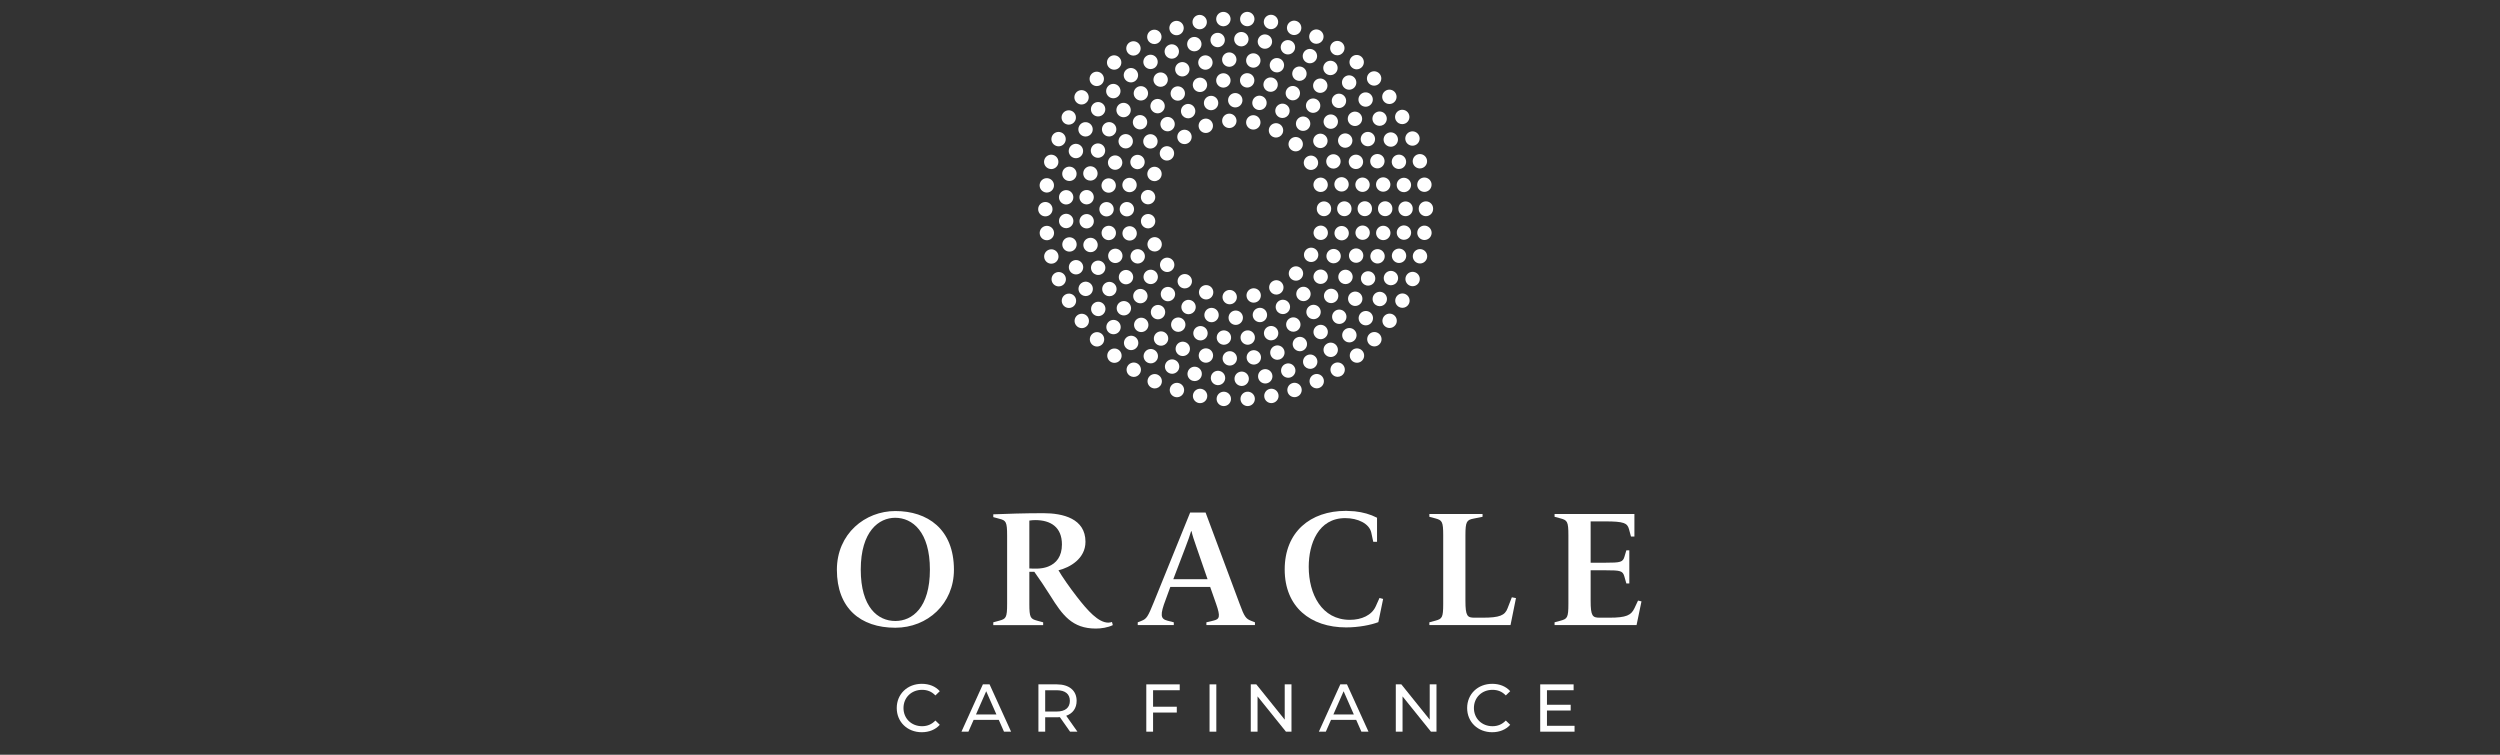 <svg width="106" height="32" viewBox="0 0 106 32" fill="none" xmlns="http://www.w3.org/2000/svg">
<rect x="0" y="0" width="106" height="32" fill="#333333" stroke="none"/>
<g clip-path="url(#clip0_3001_1689)">
<path d="M38.022 30.02C38.022 29.427 38.474 28.994 39.085 28.994C39.395 28.994 39.664 29.1 39.847 29.306L39.661 29.487C39.506 29.323 39.317 29.249 39.096 29.249C38.644 29.249 38.308 29.576 38.308 30.02C38.308 30.464 38.644 30.791 39.096 30.791C39.317 30.791 39.506 30.713 39.661 30.55L39.847 30.731C39.664 30.937 39.395 31.046 39.082 31.046C38.474 31.046 38.022 30.613 38.022 30.02Z" fill="white"/>
<path d="M42.348 30.521H41.282L41.061 31.023H40.766L41.674 29.017H41.958L42.87 31.023H42.569L42.348 30.521ZM42.248 30.292L41.815 29.309L41.382 30.292H42.248Z" fill="white"/>
<path d="M45.371 31.023L44.938 30.407C44.898 30.41 44.855 30.413 44.812 30.413H44.316V31.023H44.029V29.017H44.812C45.334 29.017 45.649 29.28 45.649 29.716C45.649 30.026 45.488 30.249 45.207 30.349L45.683 31.023H45.371ZM45.362 29.716C45.362 29.429 45.17 29.266 44.803 29.266H44.316V30.169H44.803C45.17 30.169 45.362 30.003 45.362 29.716Z" fill="white"/>
<path d="M48.89 29.266V29.965H49.896V30.212H48.89V31.023H48.603V29.017H50.02V29.266H48.89Z" fill="white"/>
<path d="M51.285 29.017H51.572V31.023H51.285V29.017Z" fill="white"/>
<path d="M54.759 29.017V31.023H54.524L53.32 29.527V31.023H53.033V29.017H53.268L54.472 30.513V29.017H54.759Z" fill="white"/>
<path d="M57.502 30.521H56.436L56.215 31.023H55.92L56.829 29.017H57.112L58.024 31.023H57.723L57.502 30.521ZM57.402 30.292L56.969 29.309L56.536 30.292H57.402Z" fill="white"/>
<path d="M60.907 29.017V31.023H60.672L59.468 29.527V31.023H59.182V29.017H59.417L60.62 30.513V29.017H60.907Z" fill="white"/>
<path d="M62.207 30.02C62.207 29.427 62.66 28.994 63.271 28.994C63.58 28.994 63.849 29.1 64.033 29.306L63.846 29.487C63.692 29.323 63.503 29.249 63.282 29.249C62.829 29.249 62.494 29.576 62.494 30.02C62.494 30.464 62.829 30.791 63.282 30.791C63.503 30.791 63.692 30.713 63.846 30.55L64.033 30.731C63.849 30.937 63.58 31.046 63.268 31.046C62.66 31.046 62.207 30.613 62.207 30.02Z" fill="white"/>
<path d="M66.761 30.774V31.023H65.305V29.017H66.721V29.266H65.591V29.882H66.597V30.126H65.591V30.774H66.761Z" fill="white"/>
<path d="M51.819 5.145C51.807 4.977 51.934 4.831 52.101 4.819C52.27 4.808 52.416 4.934 52.428 5.102C52.439 5.27 52.313 5.416 52.145 5.428C52.138 5.428 52.13 5.429 52.123 5.429C51.964 5.429 51.83 5.306 51.819 5.145ZM53.08 5.488C52.915 5.454 52.808 5.294 52.841 5.129C52.876 4.963 53.036 4.857 53.201 4.89C53.367 4.924 53.472 5.085 53.439 5.25C53.411 5.394 53.282 5.494 53.141 5.494C53.121 5.494 53.101 5.492 53.08 5.488ZM50.839 5.436C50.782 5.277 50.864 5.103 51.023 5.046C51.181 4.989 51.356 5.071 51.412 5.23C51.469 5.388 51.387 5.563 51.228 5.62C51.195 5.632 51.16 5.638 51.126 5.638C51 5.638 50.883 5.561 50.839 5.436ZM53.964 5.799C53.813 5.722 53.754 5.538 53.831 5.388C53.909 5.238 54.093 5.179 54.242 5.256C54.392 5.333 54.45 5.517 54.374 5.667C54.319 5.773 54.212 5.832 54.102 5.832C54.055 5.832 54.007 5.821 53.964 5.799ZM49.974 5.982C49.876 5.845 49.907 5.655 50.045 5.557C50.182 5.459 50.373 5.491 50.471 5.628C50.568 5.765 50.536 5.957 50.399 6.054C50.345 6.092 50.284 6.11 50.222 6.11C50.127 6.11 50.033 6.065 49.974 5.982ZM54.73 6.337C54.607 6.223 54.599 6.03 54.714 5.906C54.829 5.783 55.021 5.775 55.145 5.889C55.268 6.004 55.276 6.197 55.161 6.32C55.101 6.385 55.019 6.418 54.937 6.418C54.863 6.418 54.789 6.391 54.73 6.337ZM49.287 6.74C49.155 6.635 49.136 6.442 49.242 6.311C49.347 6.18 49.54 6.16 49.671 6.267C49.801 6.372 49.821 6.564 49.715 6.695C49.656 6.77 49.567 6.808 49.479 6.808C49.411 6.808 49.344 6.786 49.287 6.74ZM55.325 7.062C55.236 6.918 55.281 6.73 55.424 6.642C55.568 6.553 55.756 6.599 55.844 6.742C55.933 6.886 55.887 7.074 55.743 7.161C55.694 7.192 55.639 7.207 55.585 7.207C55.482 7.207 55.382 7.155 55.325 7.062ZM48.829 7.655C48.675 7.588 48.604 7.409 48.671 7.255C48.737 7.1 48.917 7.029 49.071 7.095C49.226 7.162 49.297 7.342 49.231 7.496C49.181 7.612 49.068 7.681 48.95 7.681C48.909 7.681 48.869 7.672 48.829 7.655ZM55.701 7.918C55.655 7.756 55.749 7.588 55.911 7.541C56.073 7.496 56.242 7.59 56.287 7.752C56.334 7.913 56.24 8.082 56.078 8.129C56.05 8.136 56.022 8.14 55.995 8.14C55.861 8.14 55.739 8.053 55.701 7.918ZM48.637 8.661C48.47 8.638 48.353 8.485 48.376 8.318C48.398 8.151 48.552 8.033 48.718 8.056C48.885 8.078 49.002 8.231 48.981 8.399C48.959 8.552 48.828 8.663 48.678 8.663C48.664 8.663 48.651 8.662 48.637 8.661ZM55.832 8.861V8.853V8.846C55.831 8.678 55.967 8.54 56.135 8.539C56.304 8.539 56.441 8.675 56.441 8.843V8.853V8.861C56.441 9.028 56.304 9.166 56.136 9.166C55.968 9.166 55.832 9.028 55.832 8.861ZM48.378 9.42C48.354 9.253 48.471 9.099 48.638 9.076C48.805 9.053 48.959 9.169 48.981 9.336C49.005 9.503 48.888 9.657 48.721 9.68C48.707 9.682 48.694 9.683 48.68 9.683C48.529 9.683 48.399 9.572 48.378 9.42ZM55.916 10.164C55.755 10.118 55.659 9.95 55.705 9.788C55.751 9.626 55.918 9.532 56.081 9.576C56.243 9.622 56.337 9.79 56.292 9.952C56.255 10.087 56.132 10.175 55.999 10.175C55.971 10.175 55.944 10.172 55.916 10.164ZM48.677 10.481C48.61 10.327 48.68 10.148 48.834 10.08C48.989 10.012 49.169 10.082 49.236 10.237C49.303 10.392 49.233 10.572 49.078 10.639C49.038 10.656 48.997 10.664 48.956 10.664C48.839 10.664 48.727 10.596 48.677 10.481ZM55.434 11.066C55.29 10.978 55.244 10.791 55.332 10.647C55.419 10.504 55.606 10.458 55.751 10.545C55.895 10.633 55.94 10.821 55.852 10.964C55.795 11.059 55.695 11.11 55.592 11.11C55.538 11.11 55.483 11.096 55.434 11.066ZM49.252 11.421C49.145 11.291 49.165 11.099 49.296 10.992C49.426 10.886 49.618 10.906 49.725 11.036C49.831 11.166 49.812 11.358 49.681 11.465C49.625 11.511 49.556 11.534 49.489 11.534C49.4 11.534 49.313 11.495 49.252 11.421ZM54.726 11.805C54.611 11.682 54.617 11.488 54.74 11.374C54.863 11.259 55.056 11.265 55.171 11.388C55.286 11.511 55.28 11.704 55.157 11.819C55.098 11.875 55.023 11.901 54.949 11.901C54.867 11.901 54.786 11.869 54.726 11.805ZM50.059 12.174C49.921 12.076 49.888 11.886 49.985 11.749C50.083 11.61 50.273 11.578 50.41 11.674C50.548 11.772 50.581 11.962 50.484 12.099C50.424 12.184 50.331 12.228 50.234 12.228C50.174 12.228 50.112 12.211 50.059 12.174ZM53.846 12.326C53.768 12.177 53.826 11.993 53.976 11.915C54.125 11.837 54.309 11.895 54.386 12.044C54.465 12.194 54.407 12.378 54.257 12.456C54.212 12.48 54.164 12.491 54.117 12.491C54.006 12.491 53.901 12.431 53.846 12.326ZM51.039 12.68C50.88 12.624 50.797 12.449 50.853 12.29C50.909 12.132 51.083 12.049 51.242 12.105C51.401 12.161 51.483 12.335 51.427 12.494C51.384 12.619 51.266 12.697 51.14 12.697C51.106 12.697 51.073 12.692 51.039 12.68ZM52.858 12.589C52.823 12.425 52.929 12.263 53.094 12.229C53.259 12.195 53.421 12.301 53.454 12.465C53.489 12.631 53.383 12.793 53.219 12.826C53.197 12.83 53.177 12.833 53.156 12.833C53.014 12.833 52.887 12.734 52.858 12.589ZM52.119 12.902C51.951 12.891 51.824 12.746 51.835 12.577C51.845 12.409 51.992 12.283 52.159 12.294C52.327 12.305 52.454 12.45 52.443 12.618C52.433 12.779 52.299 12.902 52.139 12.902H52.119Z" fill="white"/>
<path d="M52.07 4.251C52.07 4.082 52.206 3.946 52.374 3.945C52.543 3.944 52.68 4.08 52.68 4.249C52.681 4.418 52.545 4.555 52.376 4.555H52.375C52.208 4.555 52.071 4.419 52.07 4.251ZM53.335 4.659C53.17 4.622 53.066 4.459 53.104 4.295C53.141 4.13 53.303 4.026 53.468 4.064C53.632 4.101 53.735 4.263 53.699 4.428C53.667 4.57 53.541 4.666 53.402 4.666C53.38 4.666 53.357 4.664 53.335 4.659ZM51.053 4.436C51.015 4.272 51.118 4.109 51.283 4.07L51.282 4.071C51.446 4.032 51.61 4.135 51.647 4.299C51.685 4.463 51.583 4.627 51.419 4.665C51.396 4.67 51.373 4.673 51.35 4.673C51.211 4.673 51.085 4.577 51.053 4.436ZM54.245 4.974C54.093 4.901 54.029 4.719 54.101 4.567C54.175 4.416 54.357 4.351 54.508 4.424C54.66 4.496 54.724 4.678 54.651 4.83C54.599 4.94 54.49 5.003 54.377 5.003C54.332 5.003 54.288 4.994 54.245 4.974ZM50.103 4.845C50.029 4.693 50.093 4.51 50.245 4.437H50.244C50.396 4.363 50.578 4.427 50.651 4.578C50.725 4.729 50.662 4.912 50.511 4.986C50.468 5.006 50.422 5.017 50.378 5.017C50.265 5.017 50.156 4.953 50.103 4.845ZM55.062 5.485C54.931 5.38 54.908 5.188 55.013 5.056C55.118 4.924 55.309 4.901 55.441 5.006C55.573 5.111 55.596 5.303 55.491 5.435C55.431 5.511 55.342 5.55 55.251 5.55C55.185 5.55 55.118 5.529 55.062 5.485ZM49.268 5.455C49.163 5.322 49.183 5.13 49.315 5.026C49.447 4.92 49.639 4.94 49.743 5.073C49.849 5.204 49.828 5.396 49.697 5.501C49.641 5.546 49.573 5.568 49.507 5.568C49.417 5.568 49.329 5.529 49.268 5.455ZM55.746 6.164C55.641 6.033 55.662 5.841 55.793 5.735C55.924 5.629 56.116 5.65 56.222 5.782C56.328 5.913 56.306 6.104 56.175 6.21C56.119 6.256 56.051 6.278 55.984 6.278C55.895 6.278 55.807 6.238 55.746 6.164ZM48.589 6.233C48.457 6.128 48.434 5.937 48.54 5.805H48.539C48.645 5.673 48.836 5.651 48.968 5.756C49.1 5.86 49.121 6.052 49.017 6.184C48.957 6.26 48.867 6.299 48.778 6.299C48.712 6.299 48.645 6.278 48.589 6.233ZM56.263 6.977C56.189 6.826 56.252 6.643 56.403 6.57C56.554 6.496 56.737 6.559 56.812 6.71C56.885 6.862 56.822 7.044 56.67 7.118C56.627 7.139 56.582 7.149 56.537 7.149C56.424 7.149 56.315 7.086 56.263 6.977ZM48.099 7.144C47.946 7.072 47.882 6.889 47.956 6.738C48.029 6.586 48.211 6.522 48.362 6.594C48.514 6.667 48.579 6.849 48.505 7.002C48.452 7.11 48.344 7.175 48.23 7.175C48.186 7.175 48.142 7.165 48.099 7.144ZM56.585 7.885C56.546 7.721 56.649 7.557 56.812 7.519C56.977 7.481 57.141 7.583 57.178 7.748C57.217 7.912 57.114 8.075 56.951 8.114C56.927 8.119 56.904 8.121 56.882 8.121C56.742 8.121 56.617 8.026 56.585 7.885ZM47.825 8.142C47.661 8.105 47.557 7.942 47.595 7.777C47.631 7.613 47.795 7.51 47.958 7.547C48.123 7.583 48.227 7.747 48.189 7.912C48.158 8.053 48.032 8.149 47.892 8.149C47.87 8.149 47.848 8.147 47.825 8.142ZM56.695 8.861V8.851V8.843C56.695 8.674 56.831 8.537 56.999 8.536C57.167 8.536 57.304 8.671 57.305 8.84V8.851V8.861C57.305 9.029 57.169 9.166 57.001 9.166C56.832 9.166 56.695 9.029 56.695 8.861ZM47.475 8.871C47.475 8.702 47.611 8.565 47.779 8.565C47.947 8.565 48.084 8.702 48.084 8.869C48.084 9.038 47.948 9.175 47.781 9.175H47.779C47.612 9.175 47.475 9.039 47.475 8.871ZM56.818 10.183C56.654 10.146 56.551 9.982 56.589 9.818C56.626 9.654 56.789 9.551 56.954 9.589C57.117 9.626 57.22 9.789 57.183 9.953C57.151 10.095 57.026 10.191 56.886 10.191C56.864 10.191 56.841 10.189 56.818 10.183ZM47.599 9.963C47.561 9.799 47.664 9.636 47.828 9.598C47.992 9.56 48.156 9.663 48.193 9.827C48.231 9.991 48.128 10.155 47.964 10.193C47.941 10.198 47.919 10.2 47.895 10.2C47.757 10.2 47.631 10.104 47.599 9.963ZM56.413 11.135C56.261 11.062 56.197 10.88 56.27 10.727C56.344 10.576 56.526 10.512 56.677 10.585C56.83 10.658 56.893 10.841 56.819 10.993C56.768 11.101 56.659 11.165 56.545 11.165C56.5 11.165 56.456 11.155 56.413 11.135ZM47.964 11.002C47.89 10.849 47.954 10.667 48.106 10.594C48.257 10.521 48.439 10.584 48.514 10.736C48.587 10.887 48.524 11.07 48.371 11.143C48.328 11.163 48.284 11.174 48.239 11.174C48.126 11.174 48.017 11.111 47.964 11.002ZM55.805 11.972C55.674 11.867 55.653 11.675 55.757 11.544C55.862 11.411 56.054 11.39 56.186 11.495C56.317 11.601 56.34 11.793 56.234 11.924C56.174 11.999 56.086 12.039 55.995 12.039C55.929 12.039 55.862 12.017 55.805 11.972ZM48.552 11.932C48.446 11.8 48.468 11.608 48.599 11.503C48.73 11.397 48.922 11.418 49.028 11.55C49.133 11.682 49.111 11.873 48.98 11.979C48.924 12.023 48.857 12.046 48.79 12.046C48.7 12.046 48.612 12.006 48.552 11.932ZM55.029 12.654C54.923 12.523 54.944 12.33 55.076 12.226C55.207 12.12 55.399 12.141 55.504 12.274C55.61 12.405 55.589 12.597 55.456 12.701C55.4 12.747 55.333 12.768 55.266 12.768C55.177 12.768 55.089 12.729 55.029 12.654ZM49.331 12.707C49.199 12.603 49.177 12.411 49.282 12.279C49.387 12.147 49.579 12.126 49.71 12.231C49.842 12.336 49.864 12.527 49.759 12.659C49.699 12.735 49.61 12.774 49.52 12.774C49.454 12.774 49.387 12.752 49.331 12.707ZM54.12 13.147C54.045 12.995 54.11 12.812 54.261 12.739C54.412 12.666 54.596 12.729 54.669 12.881C54.742 13.033 54.678 13.215 54.526 13.288C54.484 13.309 54.439 13.318 54.394 13.318C54.28 13.318 54.171 13.255 54.12 13.147ZM50.263 13.293C50.111 13.22 50.046 13.038 50.12 12.885C50.193 12.734 50.375 12.67 50.526 12.743C50.679 12.816 50.743 12.998 50.669 13.15C50.617 13.26 50.508 13.323 50.394 13.323C50.35 13.323 50.304 13.313 50.263 13.293ZM53.122 13.423C53.085 13.258 53.188 13.096 53.352 13.058C53.517 13.021 53.679 13.123 53.717 13.288C53.755 13.452 53.652 13.615 53.488 13.653C53.465 13.658 53.443 13.66 53.42 13.66C53.281 13.66 53.155 13.564 53.122 13.423ZM51.302 13.655C51.138 13.617 51.035 13.455 51.072 13.29C51.109 13.126 51.272 13.023 51.436 13.06C51.601 13.097 51.704 13.261 51.667 13.424C51.634 13.566 51.509 13.662 51.37 13.662C51.347 13.662 51.324 13.66 51.302 13.655ZM52.09 13.471C52.09 13.302 52.226 13.166 52.395 13.166C52.563 13.166 52.7 13.302 52.7 13.47C52.7 13.639 52.563 13.776 52.395 13.776C52.227 13.776 52.09 13.64 52.09 13.471Z" fill="white"/>
<path d="M52.854 3.71C52.686 3.696 52.562 3.547 52.576 3.38C52.591 3.212 52.739 3.088 52.908 3.103C53.075 3.118 53.2 3.266 53.184 3.434C53.17 3.592 53.037 3.712 52.881 3.712C52.872 3.712 52.863 3.711 52.854 3.71ZM51.567 3.439C51.552 3.271 51.675 3.123 51.842 3.107C52.01 3.091 52.158 3.214 52.175 3.381C52.19 3.549 52.067 3.698 51.899 3.713C51.89 3.714 51.88 3.715 51.871 3.715C51.715 3.715 51.582 3.596 51.567 3.439ZM53.791 3.882C53.629 3.836 53.535 3.668 53.58 3.506C53.625 3.343 53.794 3.249 53.956 3.294C54.118 3.34 54.213 3.508 54.167 3.67C54.13 3.805 54.008 3.893 53.873 3.893C53.847 3.893 53.818 3.889 53.791 3.882ZM50.586 3.682C50.539 3.52 50.633 3.351 50.794 3.304C50.956 3.258 51.125 3.351 51.171 3.513C51.218 3.675 51.125 3.844 50.963 3.891C50.935 3.898 50.906 3.902 50.879 3.902C50.745 3.902 50.623 3.816 50.586 3.682ZM54.682 4.223C54.53 4.148 54.468 3.965 54.543 3.815C54.617 3.663 54.8 3.601 54.952 3.677C55.102 3.751 55.164 3.934 55.09 4.085C55.036 4.193 54.928 4.255 54.817 4.255C54.771 4.255 54.725 4.245 54.682 4.223ZM49.666 4.103C49.59 3.951 49.651 3.768 49.801 3.693C49.952 3.617 50.135 3.678 50.211 3.828C50.286 3.978 50.225 4.162 50.075 4.238C50.031 4.26 49.984 4.27 49.938 4.27C49.826 4.27 49.719 4.208 49.666 4.103ZM55.494 4.723C55.358 4.622 55.332 4.431 55.433 4.297C55.534 4.162 55.725 4.134 55.86 4.236C55.994 4.336 56.021 4.527 55.921 4.663C55.861 4.742 55.769 4.785 55.676 4.785C55.613 4.785 55.548 4.764 55.494 4.723ZM48.839 4.684C48.737 4.551 48.763 4.359 48.896 4.257C49.031 4.155 49.222 4.181 49.324 4.315C49.426 4.449 49.401 4.64 49.266 4.743C49.212 4.785 49.147 4.805 49.082 4.805C48.99 4.805 48.898 4.763 48.839 4.684ZM56.2 5.364V5.363C56.086 5.239 56.094 5.047 56.218 4.932C56.342 4.818 56.536 4.827 56.65 4.951C56.763 5.074 56.755 5.267 56.631 5.381C56.573 5.435 56.499 5.463 56.425 5.463C56.342 5.463 56.261 5.429 56.2 5.364ZM48.132 5.408C48.008 5.295 47.998 5.102 48.111 4.978C48.224 4.853 48.418 4.844 48.542 4.957C48.667 5.069 48.676 5.262 48.563 5.387C48.503 5.453 48.42 5.487 48.337 5.487C48.264 5.487 48.191 5.461 48.132 5.408ZM56.779 6.122C56.689 5.979 56.733 5.791 56.875 5.702C57.019 5.613 57.206 5.656 57.296 5.799V5.798C57.385 5.941 57.342 6.129 57.199 6.219C57.149 6.25 57.093 6.266 57.038 6.266C56.936 6.266 56.836 6.215 56.779 6.122ZM47.57 6.248C47.426 6.16 47.382 5.973 47.47 5.83C47.559 5.686 47.747 5.642 47.89 5.73C48.033 5.818 48.078 6.006 47.99 6.15C47.932 6.243 47.832 6.294 47.729 6.294C47.675 6.294 47.62 6.28 47.57 6.248ZM57.208 6.973C57.145 6.817 57.223 6.64 57.38 6.578C57.537 6.517 57.714 6.594 57.775 6.751C57.837 6.907 57.76 7.084 57.603 7.146C57.566 7.16 57.529 7.167 57.491 7.167C57.369 7.167 57.254 7.094 57.208 6.973ZM47.172 7.179C47.015 7.118 46.937 6.942 46.996 6.785C47.057 6.628 47.233 6.549 47.391 6.609C47.549 6.67 47.627 6.846 47.566 7.004C47.519 7.125 47.404 7.199 47.281 7.199C47.245 7.199 47.208 7.193 47.172 7.179ZM57.472 7.889C57.44 7.723 57.549 7.564 57.714 7.532C57.879 7.502 58.039 7.61 58.071 7.775C58.102 7.941 57.993 8.1 57.828 8.132C57.809 8.135 57.79 8.137 57.771 8.137C57.627 8.137 57.499 8.035 57.472 7.889ZM46.953 8.166C46.787 8.136 46.677 7.976 46.708 7.811C46.738 7.645 46.897 7.535 47.062 7.566C47.228 7.596 47.338 7.756 47.308 7.922C47.281 8.068 47.153 8.171 47.009 8.171C46.99 8.171 46.971 8.17 46.953 8.166ZM57.562 8.861V8.852V8.839C57.562 8.67 57.698 8.534 57.866 8.533C58.035 8.531 58.172 8.668 58.172 8.837V8.849V8.861C58.172 9.029 58.036 9.165 57.867 9.165C57.699 9.165 57.562 9.029 57.562 8.861ZM46.613 8.872C46.612 8.704 46.748 8.567 46.917 8.567C47.086 8.566 47.222 8.702 47.223 8.871C47.223 9.04 47.087 9.176 46.918 9.177H46.917C46.749 9.177 46.613 9.041 46.613 8.872ZM57.72 10.165C57.554 10.135 57.444 9.976 57.476 9.81C57.507 9.645 57.665 9.535 57.831 9.567C57.996 9.597 58.106 9.755 58.075 9.921C58.048 10.069 57.92 10.17 57.776 10.17C57.758 10.17 57.738 10.169 57.72 10.165ZM46.712 9.933C46.681 9.768 46.79 9.608 46.956 9.578C47.122 9.546 47.28 9.655 47.312 9.82C47.343 9.986 47.233 10.146 47.069 10.176C47.049 10.18 47.03 10.182 47.012 10.182C46.867 10.182 46.739 10.08 46.712 9.933ZM57.39 11.122C57.232 11.061 57.155 10.884 57.216 10.727C57.276 10.57 57.452 10.492 57.61 10.553C57.767 10.614 57.845 10.79 57.784 10.947C57.737 11.068 57.622 11.142 57.5 11.142C57.463 11.142 57.426 11.136 57.39 11.122ZM47.006 10.959C46.945 10.801 47.022 10.624 47.179 10.564C47.336 10.503 47.513 10.58 47.574 10.738C47.635 10.894 47.558 11.071 47.4 11.132C47.365 11.146 47.327 11.153 47.29 11.153C47.167 11.153 47.052 11.079 47.006 10.959ZM56.888 12C56.745 11.911 56.701 11.723 56.79 11.58C56.879 11.437 57.067 11.393 57.21 11.482C57.353 11.571 57.397 11.758 57.308 11.901C57.25 11.995 57.151 12.046 57.049 12.046C56.994 12.046 56.938 12.031 56.888 12ZM47.483 11.911C47.394 11.769 47.438 11.58 47.581 11.492C47.723 11.402 47.911 11.446 48.001 11.589C48.09 11.732 48.047 11.921 47.903 12.009C47.853 12.041 47.797 12.056 47.743 12.056C47.64 12.056 47.541 12.005 47.483 11.911ZM56.235 12.773C56.111 12.659 56.101 12.466 56.215 12.341C56.328 12.216 56.521 12.208 56.645 12.321C56.77 12.435 56.779 12.627 56.666 12.752C56.606 12.818 56.523 12.852 56.44 12.852C56.367 12.852 56.294 12.825 56.235 12.773ZM48.127 12.76V12.761C48.014 12.636 48.022 12.444 48.146 12.33C48.27 12.216 48.463 12.225 48.577 12.349V12.35C48.691 12.473 48.682 12.667 48.558 12.78C48.5 12.834 48.426 12.86 48.352 12.86C48.27 12.86 48.188 12.826 48.127 12.76ZM55.451 13.412C55.349 13.278 55.376 13.085 55.511 12.985C55.645 12.883 55.836 12.91 55.938 13.044C56.039 13.178 56.013 13.369 55.879 13.471C55.824 13.512 55.759 13.533 55.695 13.533C55.602 13.533 55.511 13.491 55.451 13.412ZM48.916 13.478C48.782 13.376 48.755 13.185 48.856 13.051C48.957 12.916 49.148 12.889 49.284 12.991C49.418 13.093 49.444 13.284 49.343 13.418C49.283 13.497 49.192 13.539 49.1 13.539C49.036 13.539 48.971 13.52 48.916 13.478ZM54.565 13.897C54.488 13.746 54.55 13.563 54.701 13.488C54.851 13.412 55.034 13.474 55.109 13.624C55.185 13.775 55.124 13.958 54.973 14.033C54.929 14.055 54.883 14.065 54.837 14.065C54.725 14.065 54.617 14.003 54.565 13.897ZM49.822 14.039V14.038C49.672 13.964 49.611 13.781 49.685 13.629C49.76 13.479 49.943 13.418 50.094 13.492C50.245 13.567 50.306 13.75 50.231 13.901C50.178 14.009 50.071 14.071 49.958 14.071C49.913 14.071 49.866 14.06 49.822 14.039ZM53.602 14.21C53.556 14.048 53.651 13.879 53.812 13.833C53.974 13.787 54.143 13.88 54.189 14.042C54.235 14.205 54.142 14.374 53.979 14.419C53.952 14.427 53.923 14.431 53.896 14.431C53.763 14.431 53.641 14.344 53.602 14.21ZM50.818 14.423C50.656 14.377 50.561 14.209 50.607 14.046C50.653 13.885 50.822 13.79 50.983 13.836C51.146 13.882 51.239 14.05 51.194 14.212C51.156 14.347 51.034 14.434 50.901 14.434C50.874 14.434 50.845 14.43 50.818 14.423ZM52.6 14.34C52.584 14.172 52.707 14.024 52.875 14.008C53.043 13.992 53.191 14.115 53.207 14.283C53.223 14.452 53.099 14.6 52.931 14.615C52.922 14.617 52.912 14.617 52.903 14.617C52.747 14.617 52.614 14.497 52.6 14.34ZM51.867 14.617C51.698 14.601 51.575 14.453 51.59 14.285C51.605 14.117 51.753 13.994 51.92 14.009C52.088 14.024 52.212 14.172 52.197 14.34C52.183 14.498 52.05 14.617 51.894 14.617C51.885 14.617 51.876 14.617 51.867 14.617Z" fill="white"/>
<path d="M51.817 2.539C51.81 2.371 51.941 2.229 52.108 2.222C52.277 2.215 52.419 2.346 52.426 2.514C52.433 2.682 52.303 2.825 52.134 2.832H52.122C51.959 2.832 51.824 2.704 51.817 2.539ZM53.105 2.867C52.938 2.848 52.818 2.697 52.837 2.529C52.858 2.361 53.009 2.242 53.176 2.262C53.344 2.281 53.464 2.433 53.443 2.6C53.425 2.756 53.294 2.87 53.141 2.87C53.129 2.87 53.117 2.869 53.105 2.867ZM50.811 2.712C50.777 2.547 50.884 2.386 51.048 2.352C51.213 2.319 51.374 2.424 51.408 2.589C51.442 2.755 51.336 2.915 51.171 2.95C51.15 2.954 51.13 2.956 51.109 2.956C50.968 2.956 50.84 2.856 50.811 2.712ZM54.056 3.059C53.895 3.012 53.801 2.843 53.847 2.681C53.894 2.519 54.062 2.425 54.224 2.472C54.387 2.518 54.48 2.686 54.433 2.849C54.396 2.982 54.274 3.07 54.141 3.07C54.113 3.07 54.085 3.066 54.056 3.059ZM49.846 3.045C49.786 2.888 49.864 2.712 50.022 2.652C50.179 2.592 50.355 2.67 50.415 2.828C50.475 2.985 50.397 3.161 50.239 3.221C50.204 3.235 50.167 3.241 50.13 3.241C50.008 3.241 49.892 3.167 49.846 3.045ZM54.965 3.4C54.812 3.328 54.748 3.147 54.82 2.994C54.892 2.842 55.073 2.777 55.225 2.848C55.378 2.92 55.443 3.102 55.372 3.255C55.319 3.365 55.209 3.43 55.095 3.43C55.051 3.43 55.007 3.42 54.965 3.4ZM48.947 3.529C48.863 3.384 48.913 3.197 49.058 3.112C49.203 3.028 49.39 3.077 49.475 3.223C49.559 3.369 49.51 3.554 49.364 3.64V3.639C49.316 3.667 49.263 3.681 49.212 3.681C49.106 3.681 49.004 3.627 48.947 3.529ZM55.807 3.884C55.668 3.789 55.633 3.599 55.728 3.46C55.824 3.321 56.014 3.286 56.152 3.382C56.291 3.477 56.326 3.666 56.23 3.806C56.172 3.891 56.076 3.938 55.98 3.938C55.92 3.938 55.859 3.92 55.807 3.884ZM48.138 4.151C48.031 4.021 48.05 3.829 48.18 3.721C48.311 3.615 48.503 3.634 48.61 3.764C48.716 3.894 48.697 4.086 48.567 4.193C48.51 4.24 48.442 4.262 48.374 4.262C48.285 4.262 48.198 4.225 48.138 4.151ZM56.561 4.497C56.439 4.38 56.435 4.187 56.551 4.066C56.667 3.944 56.86 3.939 56.982 4.056C57.104 4.172 57.108 4.365 56.992 4.487C56.932 4.55 56.852 4.581 56.771 4.581C56.695 4.581 56.62 4.553 56.561 4.497ZM47.438 4.894C47.312 4.783 47.3 4.59 47.411 4.463C47.522 4.337 47.715 4.325 47.841 4.437C47.967 4.549 47.979 4.741 47.869 4.867V4.868C47.807 4.936 47.724 4.971 47.64 4.971C47.568 4.971 47.496 4.945 47.438 4.894ZM57.206 5.222C57.105 5.088 57.131 4.895 57.265 4.795C57.401 4.692 57.592 4.719 57.693 4.854C57.795 4.988 57.769 5.179 57.633 5.281C57.579 5.322 57.514 5.343 57.45 5.343C57.358 5.343 57.266 5.301 57.206 5.222ZM46.865 5.74C46.722 5.65 46.68 5.462 46.77 5.319C46.86 5.177 47.048 5.134 47.191 5.224C47.333 5.313 47.376 5.502 47.286 5.645C47.227 5.736 47.129 5.787 47.027 5.787C46.972 5.787 46.915 5.772 46.865 5.74ZM57.729 6.04C57.65 5.891 57.707 5.707 57.855 5.627C58.005 5.549 58.188 5.605 58.268 5.754C58.346 5.903 58.29 6.088 58.141 6.166C58.095 6.19 58.046 6.202 57.998 6.202C57.889 6.202 57.784 6.143 57.729 6.04ZM46.435 6.666C46.281 6.6 46.208 6.421 46.274 6.267V6.266C46.34 6.111 46.519 6.039 46.674 6.105C46.829 6.17 46.901 6.35 46.835 6.505C46.786 6.621 46.673 6.691 46.554 6.691C46.515 6.691 46.474 6.683 46.435 6.666ZM58.112 6.931C58.058 6.772 58.144 6.598 58.303 6.545C58.463 6.492 58.637 6.577 58.69 6.736C58.743 6.896 58.658 7.069 58.499 7.123C58.466 7.134 58.433 7.139 58.401 7.139C58.274 7.139 58.155 7.059 58.112 6.931ZM46.161 7.65C45.997 7.611 45.898 7.445 45.937 7.281C45.977 7.118 46.141 7.018 46.305 7.058C46.469 7.097 46.569 7.263 46.53 7.427V7.426C46.495 7.566 46.371 7.658 46.234 7.658C46.209 7.658 46.185 7.656 46.161 7.65ZM58.347 7.873C58.32 7.706 58.431 7.55 58.598 7.522C58.764 7.495 58.921 7.608 58.948 7.773H58.949C58.976 7.94 58.863 8.097 58.697 8.124C58.68 8.127 58.663 8.128 58.647 8.128C58.5 8.128 58.371 8.022 58.347 7.873ZM46.049 8.665C45.881 8.652 45.755 8.505 45.769 8.337C45.782 8.17 45.928 8.044 46.097 8.057C46.264 8.07 46.389 8.216 46.376 8.384C46.364 8.545 46.231 8.666 46.073 8.666C46.065 8.666 46.057 8.666 46.049 8.665ZM58.427 8.861V8.85V8.841C58.426 8.672 58.562 8.534 58.731 8.534C58.899 8.534 59.036 8.67 59.037 8.838C59.037 8.843 59.037 8.846 59.036 8.85C59.037 8.854 59.037 8.857 59.037 8.861C59.037 9.029 58.9 9.165 58.732 9.165C58.563 9.165 58.427 9.029 58.427 8.861ZM45.771 9.406C45.757 9.237 45.882 9.091 46.05 9.076C46.218 9.063 46.364 9.188 46.378 9.356C46.392 9.524 46.267 9.671 46.099 9.684C46.091 9.685 46.083 9.685 46.074 9.685C45.917 9.685 45.784 9.565 45.771 9.406ZM58.602 10.178C58.437 10.151 58.322 9.994 58.35 9.829C58.376 9.662 58.533 9.549 58.7 9.576C58.865 9.603 58.978 9.76 58.952 9.925C58.927 10.076 58.798 10.181 58.651 10.181C58.635 10.181 58.618 10.181 58.602 10.178ZM45.942 10.46C45.901 10.297 46.001 10.132 46.165 10.091C46.328 10.05 46.494 10.15 46.534 10.313H46.535C46.575 10.477 46.475 10.643 46.311 10.684C46.287 10.69 46.263 10.692 46.238 10.692C46.101 10.692 45.977 10.599 45.942 10.46ZM58.311 11.156C58.152 11.103 58.066 10.931 58.118 10.771C58.172 10.61 58.344 10.524 58.504 10.578C58.664 10.631 58.751 10.804 58.697 10.963C58.654 11.091 58.535 11.172 58.408 11.172C58.376 11.172 58.343 11.168 58.311 11.156ZM46.282 11.474V11.473C46.216 11.319 46.288 11.14 46.443 11.074C46.597 11.007 46.777 11.079 46.843 11.233C46.909 11.388 46.838 11.568 46.682 11.634C46.644 11.651 46.603 11.658 46.562 11.658C46.444 11.658 46.332 11.589 46.282 11.474ZM57.866 12.075C57.717 11.997 57.659 11.813 57.738 11.663C57.816 11.515 58 11.457 58.15 11.535C58.298 11.614 58.356 11.799 58.278 11.947V11.948C58.223 12.051 58.117 12.111 58.007 12.111C57.96 12.111 57.911 12.1 57.866 12.075ZM46.781 12.419C46.69 12.277 46.732 12.088 46.875 11.998C47.017 11.908 47.205 11.95 47.295 12.092V12.091C47.386 12.234 47.344 12.423 47.202 12.512C47.151 12.545 47.094 12.56 47.038 12.56C46.937 12.56 46.839 12.51 46.781 12.419ZM57.279 12.911C57.144 12.81 57.117 12.618 57.218 12.484C57.319 12.35 57.511 12.322 57.646 12.424C57.78 12.524 57.807 12.717 57.706 12.851C57.646 12.93 57.554 12.973 57.462 12.973C57.398 12.973 57.333 12.952 57.279 12.911ZM47.424 13.272C47.313 13.146 47.324 12.953 47.45 12.841C47.576 12.73 47.768 12.741 47.88 12.867C47.992 12.993 47.98 13.185 47.855 13.297C47.796 13.349 47.724 13.374 47.652 13.374C47.568 13.374 47.484 13.34 47.424 13.272ZM56.566 13.642C56.449 13.521 56.453 13.328 56.574 13.211C56.695 13.094 56.888 13.098 57.005 13.22C57.122 13.341 57.118 13.534 56.997 13.651C56.938 13.708 56.862 13.735 56.785 13.735C56.705 13.735 56.626 13.705 56.566 13.642ZM48.196 14.012C48.065 13.905 48.046 13.713 48.152 13.583C48.258 13.452 48.451 13.432 48.581 13.539C48.711 13.646 48.732 13.838 48.625 13.968C48.564 14.042 48.477 14.08 48.388 14.08C48.32 14.08 48.252 14.057 48.196 14.012ZM55.746 14.249C55.649 14.111 55.684 13.921 55.823 13.826C55.961 13.73 56.151 13.765 56.247 13.903C56.343 14.041 56.308 14.231 56.169 14.327C56.117 14.363 56.057 14.382 55.997 14.382C55.9 14.382 55.805 14.336 55.746 14.249ZM49.075 14.619C48.93 14.534 48.88 14.348 48.963 14.202C49.048 14.056 49.235 14.006 49.38 14.09C49.527 14.174 49.577 14.361 49.492 14.507C49.435 14.604 49.333 14.659 49.228 14.659C49.176 14.659 49.123 14.646 49.075 14.619ZM54.839 14.718C54.767 14.567 54.831 14.385 54.983 14.312C55.135 14.239 55.317 14.304 55.389 14.456C55.462 14.608 55.397 14.79 55.246 14.863C55.203 14.883 55.158 14.893 55.114 14.893C55.001 14.893 54.891 14.828 54.839 14.718ZM50.042 15.077C49.885 15.017 49.805 14.841 49.865 14.684C49.924 14.526 50.1 14.447 50.257 14.507C50.415 14.566 50.494 14.742 50.435 14.899C50.389 15.021 50.273 15.096 50.15 15.096C50.114 15.096 50.078 15.09 50.042 15.077ZM53.868 15.034C53.822 14.873 53.914 14.704 54.077 14.657H54.076C54.238 14.609 54.407 14.703 54.454 14.865C54.501 15.026 54.408 15.196 54.245 15.243C54.218 15.251 54.189 15.255 54.161 15.255C54.029 15.255 53.907 15.168 53.868 15.034ZM51.07 15.373C50.905 15.339 50.798 15.179 50.832 15.014C50.865 14.848 51.026 14.742 51.191 14.775C51.356 14.808 51.463 14.969 51.429 15.134C51.4 15.279 51.273 15.379 51.131 15.379C51.11 15.379 51.09 15.377 51.07 15.373ZM52.859 15.19C52.839 15.023 52.958 14.871 53.125 14.85C53.293 14.831 53.444 14.95 53.465 15.117C53.485 15.284 53.366 15.436 53.198 15.456C53.186 15.458 53.174 15.458 53.162 15.458C53.009 15.458 52.878 15.345 52.859 15.19ZM52.131 15.5C51.962 15.493 51.831 15.352 51.838 15.183C51.844 15.015 51.986 14.884 52.154 14.89C52.323 14.897 52.454 15.038 52.447 15.206C52.441 15.371 52.306 15.5 52.143 15.5H52.131Z" fill="white"/>
<path d="M52.623 1.966C52.454 1.96 52.322 1.818 52.328 1.651C52.333 1.482 52.474 1.35 52.643 1.356C52.811 1.361 52.943 1.502 52.938 1.671C52.932 1.836 52.797 1.966 52.633 1.966H52.623ZM51.325 1.729C51.307 1.561 51.429 1.411 51.597 1.393C51.764 1.375 51.914 1.497 51.932 1.665C51.95 1.831 51.828 1.982 51.661 2V1.999C51.65 2.001 51.639 2.001 51.628 2.001C51.474 2.001 51.342 1.885 51.325 1.729ZM53.58 2.063C53.415 2.035 53.303 1.876 53.331 1.711C53.361 1.545 53.518 1.433 53.684 1.463C53.851 1.491 53.961 1.649 53.933 1.815C53.907 1.964 53.778 2.067 53.632 2.067C53.615 2.067 53.597 2.066 53.58 2.063ZM50.344 1.945C50.303 1.782 50.401 1.616 50.565 1.575C50.729 1.535 50.895 1.633 50.935 1.797C50.976 1.961 50.876 2.126 50.713 2.167C50.688 2.173 50.664 2.176 50.639 2.176C50.502 2.176 50.378 2.084 50.344 1.945ZM54.514 2.294C54.354 2.242 54.265 2.07 54.317 1.91C54.369 1.749 54.541 1.662 54.701 1.714C54.862 1.766 54.95 1.937 54.898 2.097C54.856 2.226 54.736 2.308 54.608 2.308C54.576 2.308 54.545 2.304 54.514 2.294ZM49.401 2.298C49.338 2.142 49.413 1.964 49.569 1.901C49.726 1.837 49.904 1.912 49.966 2.068C50.029 2.224 49.954 2.402 49.799 2.466C49.761 2.481 49.722 2.488 49.684 2.488C49.564 2.488 49.449 2.416 49.401 2.298ZM55.407 2.653C55.255 2.58 55.192 2.397 55.266 2.245C55.34 2.094 55.522 2.031 55.673 2.105C55.825 2.178 55.888 2.361 55.815 2.513C55.761 2.621 55.653 2.684 55.54 2.684C55.495 2.684 55.45 2.674 55.407 2.653ZM48.519 2.778C48.434 2.633 48.483 2.446 48.63 2.361C48.775 2.277 48.962 2.326 49.047 2.472C49.131 2.617 49.081 2.804 48.936 2.889C48.887 2.916 48.835 2.929 48.783 2.929C48.677 2.929 48.575 2.876 48.519 2.778ZM56.24 3.134C56.101 3.04 56.064 2.85 56.158 2.711C56.253 2.57 56.442 2.534 56.582 2.627C56.721 2.722 56.758 2.911 56.664 3.052C56.605 3.139 56.509 3.186 56.411 3.186C56.352 3.186 56.293 3.169 56.24 3.134ZM47.711 3.377C47.607 3.243 47.63 3.052 47.763 2.949C47.895 2.844 48.087 2.867 48.191 3C48.294 3.133 48.272 3.324 48.139 3.429C48.083 3.472 48.017 3.494 47.951 3.494C47.86 3.494 47.771 3.453 47.711 3.377ZM57 3.725C56.875 3.613 56.865 3.42 56.976 3.295C57.089 3.169 57.282 3.159 57.407 3.272C57.532 3.385 57.544 3.577 57.431 3.703C57.371 3.77 57.288 3.804 57.203 3.804C57.131 3.804 57.058 3.778 57 3.725ZM46.993 4.081C46.872 3.964 46.869 3.771 46.986 3.65H46.985C47.102 3.528 47.295 3.525 47.417 3.642C47.538 3.759 47.541 3.952 47.424 4.073C47.365 4.135 47.285 4.167 47.206 4.167C47.129 4.167 47.053 4.138 46.993 4.081ZM57.67 4.417C57.561 4.287 57.578 4.095 57.706 3.987C57.835 3.879 58.028 3.895 58.136 4.024C58.245 4.152 58.228 4.346 58.099 4.453C58.043 4.502 57.973 4.525 57.904 4.525C57.816 4.525 57.73 4.489 57.67 4.417ZM46.38 4.878C46.244 4.78 46.214 4.588 46.313 4.452C46.412 4.316 46.603 4.285 46.739 4.385C46.875 4.484 46.906 4.675 46.806 4.811C46.747 4.893 46.654 4.937 46.559 4.937C46.497 4.937 46.434 4.918 46.38 4.878ZM58.237 5.194C58.148 5.051 58.19 4.863 58.333 4.773C58.476 4.684 58.664 4.727 58.753 4.869C58.844 5.012 58.8 5.2 58.658 5.29C58.607 5.321 58.551 5.336 58.496 5.336C58.395 5.336 58.295 5.286 58.237 5.194ZM45.884 5.753C45.735 5.674 45.679 5.49 45.758 5.341C45.836 5.192 46.021 5.136 46.17 5.215C46.319 5.294 46.375 5.479 46.297 5.627C46.242 5.731 46.136 5.789 46.026 5.789C45.979 5.789 45.93 5.778 45.884 5.753ZM58.691 6.042C58.622 5.888 58.69 5.708 58.845 5.638C58.998 5.569 59.178 5.638 59.247 5.792C59.316 5.945 59.247 6.126 59.094 6.196C59.053 6.214 59.012 6.222 58.97 6.222C58.853 6.222 58.742 6.155 58.691 6.042ZM45.515 6.69C45.357 6.631 45.274 6.457 45.332 6.299C45.389 6.141 45.564 6.058 45.722 6.116C45.881 6.173 45.962 6.348 45.906 6.506C45.861 6.631 45.743 6.708 45.619 6.708C45.584 6.708 45.549 6.702 45.515 6.69ZM59.022 6.945C58.975 6.783 59.068 6.614 59.23 6.568C59.393 6.521 59.561 6.614 59.608 6.776C59.654 6.938 59.561 7.107 59.4 7.153C59.371 7.161 59.343 7.165 59.314 7.165C59.182 7.165 59.06 7.079 59.022 6.945ZM45.28 7.668C45.116 7.634 45.01 7.472 45.044 7.307C45.079 7.142 45.241 7.037 45.405 7.072C45.57 7.106 45.676 7.268 45.641 7.433C45.611 7.576 45.485 7.674 45.343 7.674C45.323 7.674 45.302 7.673 45.28 7.668ZM59.223 7.886C59.2 7.718 59.315 7.565 59.482 7.54C59.649 7.517 59.803 7.634 59.827 7.801C59.85 7.967 59.734 8.121 59.567 8.145C59.553 8.146 59.538 8.147 59.524 8.147C59.374 8.147 59.244 8.037 59.223 7.886ZM45.185 8.67C45.017 8.658 44.89 8.512 44.901 8.345C44.912 8.177 45.058 8.05 45.227 8.061C45.394 8.072 45.521 8.217 45.509 8.386C45.499 8.547 45.365 8.67 45.205 8.67H45.185ZM59.291 8.86V8.857V8.846C59.291 8.677 59.427 8.541 59.595 8.54C59.764 8.54 59.901 8.676 59.901 8.845V8.853V8.86C59.901 9.029 59.765 9.166 59.596 9.166C59.427 9.166 59.291 9.029 59.291 8.86ZM44.902 9.391V9.39C44.89 9.223 45.017 9.077 45.185 9.065C45.353 9.054 45.499 9.181 45.511 9.349C45.522 9.517 45.395 9.662 45.227 9.674C45.22 9.674 45.213 9.675 45.206 9.675C45.047 9.675 44.913 9.552 44.902 9.391ZM59.485 10.165C59.319 10.142 59.202 9.987 59.225 9.82C59.248 9.654 59.402 9.537 59.569 9.56C59.736 9.584 59.852 9.738 59.829 9.905C59.807 10.057 59.677 10.167 59.527 10.167C59.514 10.167 59.499 10.166 59.485 10.165ZM45.047 10.428C45.013 10.264 45.118 10.101 45.282 10.067C45.447 10.032 45.61 10.136 45.644 10.301C45.679 10.466 45.574 10.628 45.409 10.663C45.388 10.667 45.367 10.669 45.345 10.669C45.205 10.669 45.078 10.572 45.047 10.428ZM59.235 11.139C59.074 11.092 58.98 10.923 59.026 10.762C59.073 10.6 59.241 10.506 59.403 10.552C59.565 10.598 59.659 10.767 59.612 10.93C59.574 11.064 59.452 11.15 59.32 11.15C59.291 11.15 59.263 11.147 59.235 11.139ZM45.337 11.435C45.279 11.277 45.361 11.102 45.519 11.044C45.677 10.986 45.851 11.068 45.91 11.226C45.968 11.384 45.886 11.56 45.728 11.617C45.693 11.63 45.658 11.636 45.623 11.636C45.499 11.636 45.382 11.559 45.337 11.435ZM58.851 12.069C58.697 12 58.628 11.82 58.697 11.666C58.765 11.512 58.945 11.443 59.099 11.512C59.253 11.58 59.322 11.761 59.253 11.915C59.203 12.028 59.092 12.095 58.975 12.095C58.933 12.095 58.892 12.087 58.851 12.069ZM45.764 12.391C45.685 12.243 45.741 12.058 45.889 11.979C46.038 11.899 46.222 11.956 46.302 12.104C46.381 12.253 46.325 12.438 46.177 12.517C46.131 12.541 46.082 12.553 46.033 12.553C45.925 12.553 45.819 12.494 45.764 12.391ZM58.34 12.936C58.198 12.847 58.155 12.659 58.244 12.515C58.333 12.373 58.522 12.329 58.665 12.419C58.807 12.508 58.851 12.696 58.761 12.839C58.703 12.932 58.604 12.983 58.502 12.983C58.447 12.983 58.391 12.968 58.34 12.936ZM46.32 13.279C46.221 13.143 46.251 12.951 46.387 12.853C46.524 12.753 46.714 12.783 46.813 12.919C46.913 13.055 46.882 13.246 46.746 13.346C46.692 13.384 46.629 13.404 46.567 13.404C46.473 13.404 46.38 13.36 46.32 13.279ZM57.715 13.724C57.586 13.615 57.569 13.423 57.678 13.294C57.785 13.165 57.979 13.149 58.108 13.256C58.236 13.365 58.253 13.557 58.144 13.686C58.084 13.758 57.998 13.795 57.911 13.795C57.841 13.795 57.772 13.772 57.715 13.724ZM46.994 14.08C46.877 13.959 46.88 13.766 47.001 13.649C47.122 13.531 47.315 13.535 47.432 13.656C47.55 13.777 47.546 13.97 47.425 14.087C47.366 14.144 47.29 14.172 47.214 14.172C47.133 14.172 47.054 14.142 46.994 14.08ZM56.987 14.417C56.874 14.292 56.884 14.099 57.009 13.986C57.134 13.873 57.327 13.883 57.44 14.009C57.553 14.133 57.543 14.327 57.418 14.44C57.359 14.492 57.286 14.518 57.213 14.518C57.13 14.518 57.047 14.484 56.987 14.417ZM47.773 14.78C47.64 14.676 47.616 14.484 47.72 14.352C47.824 14.219 48.016 14.196 48.148 14.299C48.281 14.403 48.304 14.595 48.201 14.727C48.141 14.804 48.051 14.845 47.96 14.845C47.895 14.845 47.829 14.824 47.773 14.78ZM56.169 15.003C56.075 14.863 56.111 14.673 56.252 14.58C56.391 14.485 56.58 14.522 56.674 14.661C56.769 14.8 56.733 14.99 56.593 15.085C56.54 15.12 56.481 15.137 56.422 15.137C56.325 15.137 56.228 15.09 56.169 15.003ZM48.641 15.367C48.495 15.282 48.445 15.095 48.529 14.95C48.614 14.803 48.801 14.754 48.946 14.838C49.092 14.922 49.142 15.108 49.058 15.255C49.001 15.352 48.898 15.407 48.794 15.407C48.742 15.407 48.689 15.394 48.641 15.367ZM55.279 15.469C55.205 15.318 55.268 15.135 55.419 15.062C55.571 14.988 55.753 15.05 55.827 15.202C55.901 15.352 55.838 15.535 55.687 15.61C55.644 15.631 55.598 15.64 55.553 15.64C55.44 15.64 55.332 15.578 55.279 15.469ZM49.583 15.826V15.825C49.427 15.762 49.351 15.585 49.414 15.429C49.478 15.272 49.655 15.197 49.811 15.26C49.967 15.323 50.043 15.501 49.98 15.657C49.932 15.775 49.817 15.848 49.697 15.848C49.658 15.848 49.62 15.84 49.583 15.826ZM54.331 15.807C54.28 15.646 54.367 15.474 54.528 15.422C54.687 15.371 54.859 15.458 54.912 15.618C54.964 15.778 54.876 15.95 54.716 16.002C54.685 16.012 54.653 16.017 54.622 16.017C54.493 16.017 54.373 15.936 54.331 15.807ZM50.58 16.148V16.149C50.417 16.109 50.317 15.943 50.358 15.78C50.398 15.616 50.563 15.516 50.727 15.557C50.891 15.597 50.99 15.762 50.949 15.926C50.915 16.065 50.791 16.157 50.654 16.157C50.629 16.157 50.605 16.154 50.58 16.148ZM53.346 16.008C53.317 15.842 53.428 15.684 53.593 15.655C53.76 15.626 53.918 15.737 53.947 15.902C53.977 16.068 53.866 16.227 53.699 16.256C53.682 16.259 53.663 16.26 53.646 16.26C53.501 16.26 53.372 16.155 53.346 16.008ZM51.612 16.329C51.444 16.312 51.323 16.162 51.34 15.994C51.357 15.826 51.507 15.705 51.674 15.723C51.842 15.74 51.964 15.889 51.947 16.057C51.93 16.213 51.798 16.33 51.644 16.33C51.633 16.33 51.622 16.33 51.612 16.329ZM52.343 16.07C52.337 15.901 52.468 15.761 52.637 15.755C52.805 15.749 52.946 15.881 52.952 16.049C52.958 16.218 52.826 16.359 52.658 16.365H52.647C52.483 16.365 52.348 16.235 52.343 16.07Z" fill="white"/>
<path d="M52.867 1.111C52.698 1.101 52.57 0.956 52.58 0.789C52.59 0.621 52.734 0.493 52.903 0.503C53.071 0.513 53.199 0.658 53.189 0.825C53.178 0.987 53.044 1.112 52.885 1.112C52.879 1.112 52.873 1.112 52.867 1.111ZM51.567 0.828C51.556 0.66 51.684 0.515 51.852 0.504C52.02 0.494 52.165 0.621 52.176 0.789C52.186 0.957 52.059 1.102 51.891 1.113C51.885 1.113 51.877 1.114 51.871 1.114C51.712 1.114 51.578 0.989 51.567 0.828ZM53.833 1.231C53.667 1.199 53.559 1.04 53.59 0.875C53.621 0.709 53.781 0.6 53.946 0.631C54.112 0.663 54.22 0.822 54.189 0.988C54.161 1.134 54.033 1.236 53.89 1.236C53.871 1.236 53.852 1.234 53.833 1.231ZM50.567 0.993C50.536 0.828 50.643 0.668 50.809 0.636C50.975 0.605 51.134 0.714 51.166 0.878C51.197 1.044 51.09 1.203 50.924 1.236V1.235C50.905 1.239 50.885 1.241 50.866 1.241C50.722 1.241 50.594 1.14 50.567 0.993ZM54.778 1.471C54.618 1.419 54.529 1.247 54.581 1.087C54.633 0.927 54.805 0.838 54.965 0.89C55.125 0.942 55.214 1.114 55.162 1.275C55.12 1.404 55 1.486 54.871 1.486C54.841 1.486 54.809 1.481 54.778 1.471ZM49.595 1.284C49.543 1.123 49.631 0.951 49.79 0.899C49.951 0.847 50.123 0.934 50.176 1.094C50.227 1.254 50.14 1.426 49.981 1.479C49.949 1.489 49.916 1.494 49.885 1.494C49.757 1.494 49.638 1.412 49.595 1.284ZM55.684 1.829C55.533 1.757 55.467 1.576 55.538 1.423C55.61 1.27 55.791 1.204 55.944 1.277C56.096 1.348 56.162 1.53 56.09 1.682C56.038 1.792 55.928 1.857 55.814 1.857C55.771 1.857 55.727 1.848 55.684 1.829ZM48.669 1.694C48.597 1.542 48.662 1.36 48.814 1.288C48.966 1.216 49.148 1.281 49.22 1.433C49.292 1.585 49.227 1.767 49.075 1.839C49.033 1.859 48.988 1.868 48.945 1.868C48.831 1.868 48.721 1.804 48.669 1.694ZM56.539 2.297C56.397 2.207 56.355 2.019 56.445 1.876C56.535 1.734 56.723 1.692 56.866 1.782H56.866C57.008 1.872 57.051 2.06 56.96 2.203C56.902 2.294 56.804 2.345 56.703 2.345C56.647 2.345 56.59 2.33 56.539 2.297ZM47.801 2.217C47.711 2.075 47.752 1.887 47.895 1.796C48.036 1.706 48.225 1.747 48.315 1.89C48.406 2.031 48.364 2.22 48.222 2.311C48.171 2.343 48.115 2.358 48.058 2.358C47.958 2.358 47.859 2.308 47.801 2.217ZM57.329 2.869C57.199 2.762 57.181 2.57 57.288 2.441C57.395 2.311 57.587 2.292 57.717 2.399C57.847 2.507 57.866 2.699 57.758 2.829C57.698 2.902 57.611 2.94 57.523 2.94C57.454 2.94 57.386 2.916 57.329 2.869ZM47.005 2.845C46.898 2.715 46.916 2.523 47.046 2.415C47.175 2.308 47.367 2.326 47.475 2.456C47.583 2.585 47.564 2.777 47.435 2.885C47.378 2.932 47.309 2.955 47.24 2.955C47.153 2.955 47.066 2.917 47.005 2.845ZM58.041 3.536V3.535C57.925 3.413 57.931 3.22 58.054 3.104C58.176 2.99 58.369 2.995 58.485 3.118C58.6 3.239 58.594 3.433 58.471 3.549C58.413 3.604 58.337 3.632 58.262 3.632C58.182 3.632 58.101 3.599 58.041 3.536ZM46.295 3.567C46.172 3.452 46.166 3.259 46.28 3.136C46.395 3.013 46.588 3.007 46.711 3.122C46.834 3.238 46.84 3.43 46.726 3.553V3.554C46.666 3.617 46.584 3.649 46.503 3.649C46.428 3.649 46.353 3.622 46.295 3.567ZM58.664 4.286C58.564 4.149 58.594 3.958 58.73 3.86C58.866 3.76 59.057 3.789 59.157 3.926C59.255 4.062 59.226 4.252 59.09 4.352C59.036 4.391 58.973 4.41 58.911 4.41C58.816 4.41 58.724 4.367 58.664 4.286ZM45.679 4.372C45.542 4.273 45.512 4.082 45.611 3.946C45.71 3.81 45.9 3.781 46.036 3.879C46.173 3.978 46.203 4.169 46.105 4.305C46.044 4.387 45.952 4.431 45.858 4.431C45.795 4.431 45.733 4.412 45.679 4.372ZM59.188 5.107C59.107 4.96 59.16 4.774 59.307 4.692C59.455 4.611 59.641 4.664 59.722 4.811C59.803 4.959 59.75 5.145 59.603 5.226C59.556 5.252 59.505 5.264 59.456 5.264C59.348 5.264 59.244 5.208 59.188 5.107ZM45.168 5.248C45.021 5.168 44.966 4.982 45.047 4.835C45.129 4.687 45.314 4.633 45.462 4.714C45.609 4.795 45.663 4.981 45.582 5.128C45.527 5.229 45.422 5.286 45.315 5.286C45.265 5.286 45.215 5.274 45.168 5.248ZM59.605 5.987V5.986C59.543 5.831 59.619 5.653 59.776 5.591C59.932 5.528 60.109 5.604 60.172 5.761C60.234 5.917 60.158 6.094 60.001 6.157C59.965 6.172 59.926 6.178 59.889 6.178C59.768 6.178 59.653 6.106 59.605 5.987ZM44.772 6.182C44.615 6.12 44.538 5.944 44.6 5.787C44.662 5.629 44.839 5.553 44.996 5.615C45.152 5.677 45.229 5.854 45.167 6.011C45.12 6.131 45.006 6.204 44.884 6.204C44.846 6.204 44.809 6.197 44.772 6.182ZM59.908 6.913C59.866 6.75 59.964 6.583 60.127 6.541C60.29 6.5 60.457 6.597 60.499 6.761C60.541 6.923 60.443 7.09 60.28 7.132C60.254 7.138 60.228 7.142 60.203 7.142C60.068 7.142 59.944 7.051 59.908 6.913ZM44.496 7.158C44.334 7.117 44.235 6.951 44.277 6.787V6.788C44.318 6.625 44.484 6.526 44.647 6.568C44.81 6.609 44.909 6.775 44.867 6.939C44.833 7.076 44.708 7.169 44.572 7.169C44.547 7.169 44.522 7.165 44.496 7.158ZM60.092 7.87C60.071 7.703 60.188 7.55 60.356 7.529C60.523 7.508 60.675 7.626 60.697 7.792C60.718 7.96 60.6 8.113 60.432 8.134C60.42 8.135 60.407 8.136 60.394 8.136C60.242 8.136 60.111 8.024 60.092 7.87ZM44.347 8.162C44.18 8.14 44.061 7.988 44.082 7.821C44.103 7.653 44.255 7.535 44.422 7.556C44.589 7.577 44.708 7.729 44.687 7.896C44.668 8.051 44.537 8.164 44.385 8.164C44.372 8.164 44.36 8.162 44.347 8.162ZM60.154 8.86V8.852V8.843C60.154 8.674 60.29 8.538 60.459 8.537C60.627 8.537 60.764 8.673 60.764 8.842V8.851V8.86C60.764 9.029 60.628 9.166 60.459 9.166C60.291 9.166 60.154 9.029 60.154 8.86ZM44.018 8.87C44.018 8.701 44.154 8.565 44.323 8.564C44.491 8.564 44.627 8.7 44.627 8.869C44.629 9.038 44.491 9.174 44.324 9.174C44.155 9.175 44.019 9.038 44.018 8.87ZM60.359 10.174C60.192 10.153 60.073 10 60.094 9.834C60.114 9.666 60.267 9.548 60.434 9.568C60.601 9.59 60.72 9.742 60.699 9.909C60.68 10.063 60.548 10.176 60.397 10.176C60.385 10.176 60.371 10.175 60.359 10.174ZM44.085 9.918C44.063 9.752 44.181 9.599 44.349 9.578C44.516 9.556 44.668 9.675 44.69 9.842C44.711 10.01 44.592 10.162 44.425 10.184C44.412 10.185 44.4 10.186 44.386 10.186C44.235 10.186 44.104 10.073 44.085 9.918ZM60.133 11.162C59.969 11.12 59.87 10.954 59.912 10.791C59.954 10.628 60.12 10.529 60.283 10.571C60.447 10.612 60.545 10.779 60.504 10.942C60.468 11.08 60.344 11.172 60.208 11.172C60.184 11.172 60.158 11.168 60.133 11.162ZM44.281 10.951C44.239 10.788 44.338 10.622 44.501 10.58C44.664 10.538 44.83 10.636 44.871 10.8C44.914 10.962 44.816 11.129 44.653 11.171C44.626 11.178 44.601 11.181 44.577 11.181C44.44 11.181 44.316 11.089 44.281 10.951ZM59.783 12.114C59.626 12.052 59.549 11.875 59.611 11.718C59.673 11.562 59.851 11.485 60.007 11.547C60.164 11.61 60.24 11.787 60.178 11.943C60.13 12.063 60.016 12.135 59.895 12.135C59.857 12.135 59.819 12.129 59.783 12.114ZM44.607 11.951C44.545 11.795 44.621 11.618 44.778 11.555C44.934 11.493 45.111 11.569 45.173 11.726C45.236 11.882 45.159 12.06 45.002 12.122C44.966 12.136 44.927 12.143 44.891 12.143C44.769 12.143 44.655 12.071 44.607 11.951ZM59.316 13.014C59.168 12.933 59.115 12.748 59.195 12.601C59.277 12.452 59.463 12.4 59.61 12.48C59.758 12.561 59.811 12.747 59.73 12.895C59.674 12.995 59.57 13.052 59.463 13.052C59.413 13.052 59.362 13.04 59.316 13.014ZM45.056 12.902V12.901C44.974 12.753 45.028 12.568 45.175 12.487C45.323 12.406 45.508 12.458 45.59 12.606C45.672 12.754 45.618 12.939 45.47 13.021C45.423 13.046 45.373 13.059 45.323 13.059C45.215 13.059 45.111 13.002 45.056 12.902ZM58.74 13.849C58.604 13.751 58.573 13.559 58.673 13.423C58.772 13.287 58.963 13.257 59.099 13.356C59.235 13.455 59.266 13.646 59.166 13.782C59.106 13.863 59.013 13.907 58.919 13.907C58.857 13.907 58.794 13.889 58.74 13.849ZM45.621 13.787C45.521 13.651 45.551 13.461 45.687 13.361C45.823 13.263 46.014 13.292 46.114 13.428C46.212 13.565 46.183 13.756 46.047 13.854C45.992 13.894 45.93 13.913 45.867 13.913C45.773 13.913 45.68 13.869 45.621 13.787ZM58.064 14.605C57.942 14.489 57.936 14.296 58.051 14.174C58.166 14.051 58.359 14.045 58.482 14.16C58.605 14.276 58.611 14.469 58.495 14.591C58.435 14.655 58.355 14.688 58.273 14.688C58.198 14.688 58.123 14.66 58.064 14.605ZM46.292 14.596C46.176 14.473 46.182 14.281 46.305 14.165C46.427 14.049 46.62 14.055 46.736 14.178C46.851 14.301 46.845 14.495 46.723 14.609C46.664 14.664 46.588 14.693 46.513 14.693C46.432 14.693 46.352 14.66 46.292 14.596ZM57.3 15.271C57.193 15.141 57.211 14.949 57.34 14.842V14.841C57.47 14.734 57.662 14.752 57.77 14.882C57.877 15.011 57.86 15.204 57.73 15.311C57.673 15.359 57.603 15.381 57.535 15.381C57.448 15.381 57.36 15.344 57.3 15.271ZM47.058 15.316C46.928 15.208 46.91 15.016 47.017 14.886C47.124 14.757 47.317 14.739 47.446 14.845C47.576 14.953 47.595 15.145 47.487 15.275C47.427 15.348 47.34 15.385 47.252 15.385C47.183 15.385 47.115 15.363 47.058 15.316ZM56.459 15.836C56.368 15.694 56.41 15.506 56.552 15.416C56.695 15.325 56.883 15.367 56.973 15.509C57.064 15.651 57.022 15.839 56.88 15.93C56.829 15.962 56.772 15.978 56.716 15.978C56.615 15.978 56.517 15.928 56.459 15.836ZM47.908 15.934C47.766 15.844 47.724 15.655 47.814 15.513C47.905 15.371 48.093 15.328 48.235 15.418C48.377 15.509 48.419 15.697 48.329 15.839C48.271 15.931 48.172 15.982 48.072 15.982C48.016 15.982 47.959 15.966 47.908 15.934ZM55.554 16.292C55.482 16.139 55.547 15.957 55.7 15.885C55.852 15.813 56.033 15.879 56.105 16.032C56.177 16.183 56.112 16.365 55.96 16.437C55.918 16.456 55.873 16.467 55.83 16.467C55.716 16.467 55.606 16.401 55.554 16.292ZM48.83 16.44C48.678 16.369 48.612 16.187 48.684 16.035C48.756 15.882 48.937 15.817 49.089 15.888V15.889C49.241 15.96 49.308 16.142 49.235 16.295C49.184 16.405 49.074 16.47 48.96 16.47C48.916 16.47 48.871 16.46 48.83 16.44ZM54.597 16.629C54.546 16.469 54.633 16.297 54.794 16.245C54.953 16.193 55.126 16.281 55.178 16.44C55.23 16.601 55.142 16.773 54.982 16.824C54.951 16.835 54.919 16.84 54.888 16.84C54.759 16.84 54.639 16.758 54.597 16.629ZM49.809 16.828H49.808C49.648 16.776 49.56 16.604 49.611 16.443C49.664 16.282 49.836 16.195 49.996 16.247C50.156 16.299 50.244 16.471 50.192 16.631C50.15 16.761 50.03 16.843 49.902 16.843C49.871 16.843 49.839 16.837 49.809 16.828ZM53.608 16.844C53.576 16.678 53.685 16.518 53.849 16.487C54.015 16.455 54.175 16.564 54.206 16.73C54.238 16.895 54.129 17.054 53.963 17.086C53.945 17.09 53.926 17.092 53.906 17.092C53.763 17.092 53.635 16.99 53.608 16.844ZM50.827 17.088C50.661 17.056 50.553 16.897 50.584 16.731C50.615 16.566 50.775 16.456 50.94 16.488C51.106 16.52 51.215 16.679 51.183 16.845C51.156 16.991 51.028 17.093 50.884 17.093C50.865 17.093 50.846 17.091 50.827 17.088ZM52.597 16.931C52.587 16.763 52.715 16.619 52.883 16.608C53.05 16.598 53.196 16.726 53.206 16.893C53.216 17.061 53.089 17.207 52.92 17.217C52.914 17.218 52.908 17.218 52.902 17.218C52.741 17.218 52.607 17.093 52.597 16.931ZM51.87 17.218C51.702 17.208 51.574 17.062 51.585 16.895C51.595 16.727 51.739 16.599 51.908 16.609C52.076 16.619 52.204 16.763 52.194 16.932C52.183 17.094 52.049 17.218 51.889 17.218H51.87Z" fill="white"/>
<path d="M53.049 26.323C52.833 26.239 52.763 26.162 52.561 25.604L51.116 21.73H50.463L48.924 25.527C48.673 26.148 48.617 26.239 48.401 26.323L48.24 26.386V26.504H49.769V26.386L49.497 26.316C49.203 26.239 49.175 26.078 49.434 25.401L49.622 24.885H51.311L51.563 25.604C51.758 26.162 51.709 26.253 51.444 26.316L51.151 26.386V26.504H53.21V26.386L53.049 26.323ZM49.748 24.557L50.251 23.238C50.355 22.966 50.467 22.659 50.502 22.526H50.523C50.544 22.652 50.634 22.931 50.732 23.203L51.2 24.557H49.748Z" fill="white"/>
<path d="M58.331 25.709C58.163 26.086 57.73 26.281 57.235 26.281C56.041 26.281 55.49 25.192 55.49 24.034C55.49 23.057 55.895 21.968 57.039 21.968C57.57 21.968 58.058 22.198 58.142 22.582L58.226 22.973H58.386V21.952C58.104 21.805 57.783 21.717 57.443 21.68C57.428 21.679 57.413 21.678 57.399 21.677C57.303 21.668 57.205 21.663 57.106 21.662C57.091 21.662 57.075 21.661 57.06 21.661C55.56 21.661 54.471 22.554 54.471 24.146C54.471 25.737 55.567 26.602 57.074 26.602C57.612 26.602 58.135 26.497 58.442 26.379L58.645 25.395L58.491 25.353L58.331 25.709Z" fill="white"/>
<path d="M35.484 24.159C35.484 22.624 36.685 21.668 37.962 21.668C39.316 21.668 40.447 22.422 40.447 24.159C40.447 25.597 39.33 26.616 37.962 26.616C36.483 26.616 35.484 25.786 35.484 24.159ZM39.428 24.152C39.428 22.547 38.688 21.954 37.955 21.954C37.271 21.954 36.496 22.519 36.496 24.152C36.496 25.751 37.222 26.33 37.962 26.33C38.681 26.33 39.428 25.765 39.428 24.152Z" fill="white"/>
<path d="M60.605 26.504V26.386L60.864 26.316C61.143 26.239 61.192 26.19 61.192 25.604V22.693C61.192 22.114 61.143 22.058 60.864 21.981L60.605 21.912V21.793H62.86V21.912L62.483 21.988C62.19 22.044 62.134 22.114 62.134 22.693V25.471C62.134 26.127 62.218 26.19 62.518 26.19H62.867C63.586 26.19 63.809 26.092 63.921 25.792L64.102 25.325L64.277 25.359L64.046 26.504H60.605Z" fill="white"/>
<path d="M65.914 26.504V26.386L66.172 26.316C66.451 26.239 66.5 26.19 66.5 25.604V22.693C66.5 22.114 66.451 22.058 66.172 21.981L65.914 21.912V21.793H69.299V22.749H69.153L69.069 22.435C68.999 22.177 68.846 22.107 68.064 22.107H67.443V23.859H68.071C68.713 23.859 68.811 23.838 68.88 23.594L68.957 23.335H69.083V24.738H68.957L68.874 24.445C68.804 24.201 68.713 24.18 68.071 24.18H67.443V25.471C67.443 26.127 67.526 26.19 67.826 26.19H68.238C68.957 26.19 69.16 26.085 69.299 25.792L69.453 25.464L69.599 25.499L69.39 26.504H65.914Z" fill="white"/>
<path d="M47.148 26.372C47.099 26.386 47.05 26.4 46.994 26.4C46.569 26.4 46.115 25.89 45.661 25.304C45.347 24.899 45.026 24.439 44.879 24.18C45.368 24.062 46.024 23.685 46.024 22.973C46.024 21.989 45.075 21.759 44.237 21.759C43.42 21.759 42.681 21.786 42.115 21.807V21.926L42.373 21.996C42.653 22.066 42.702 22.122 42.702 22.708V25.604C42.702 26.191 42.653 26.239 42.373 26.316L42.115 26.386V26.505H44.23V26.386L43.972 26.316C43.693 26.239 43.644 26.191 43.644 25.604V24.243C43.712 24.244 43.783 24.245 43.855 24.245C44.051 24.516 44.319 24.913 44.537 25.262C45.047 26.079 45.459 26.651 46.464 26.651C46.687 26.651 46.973 26.609 47.183 26.505L47.148 26.372ZM44.443 24.022L44.444 24.021L44.443 24.022C44.388 24.044 44.329 24.061 44.269 24.074C44.255 24.077 44.241 24.08 44.225 24.083C44.212 24.085 44.198 24.088 44.185 24.09C44.152 24.095 44.116 24.099 44.077 24.103C44.07 24.104 44.063 24.105 44.055 24.105C44.028 24.107 43.996 24.108 43.966 24.109C43.952 24.11 43.938 24.11 43.923 24.11H43.822C43.767 24.11 43.708 24.107 43.644 24.102V22.073C43.721 22.059 43.825 22.052 43.895 22.052C44.551 22.052 45.026 22.352 45.026 23.085C45.026 23.591 44.789 23.887 44.443 24.022Z" fill="white"/>
</g>
<defs>
<clipPath id="clip0_3001_1689">
<rect width="34.115" height="30.602" fill="white" transform="translate(35.484 0.444)"/>
</clipPath>
</defs>
</svg>
